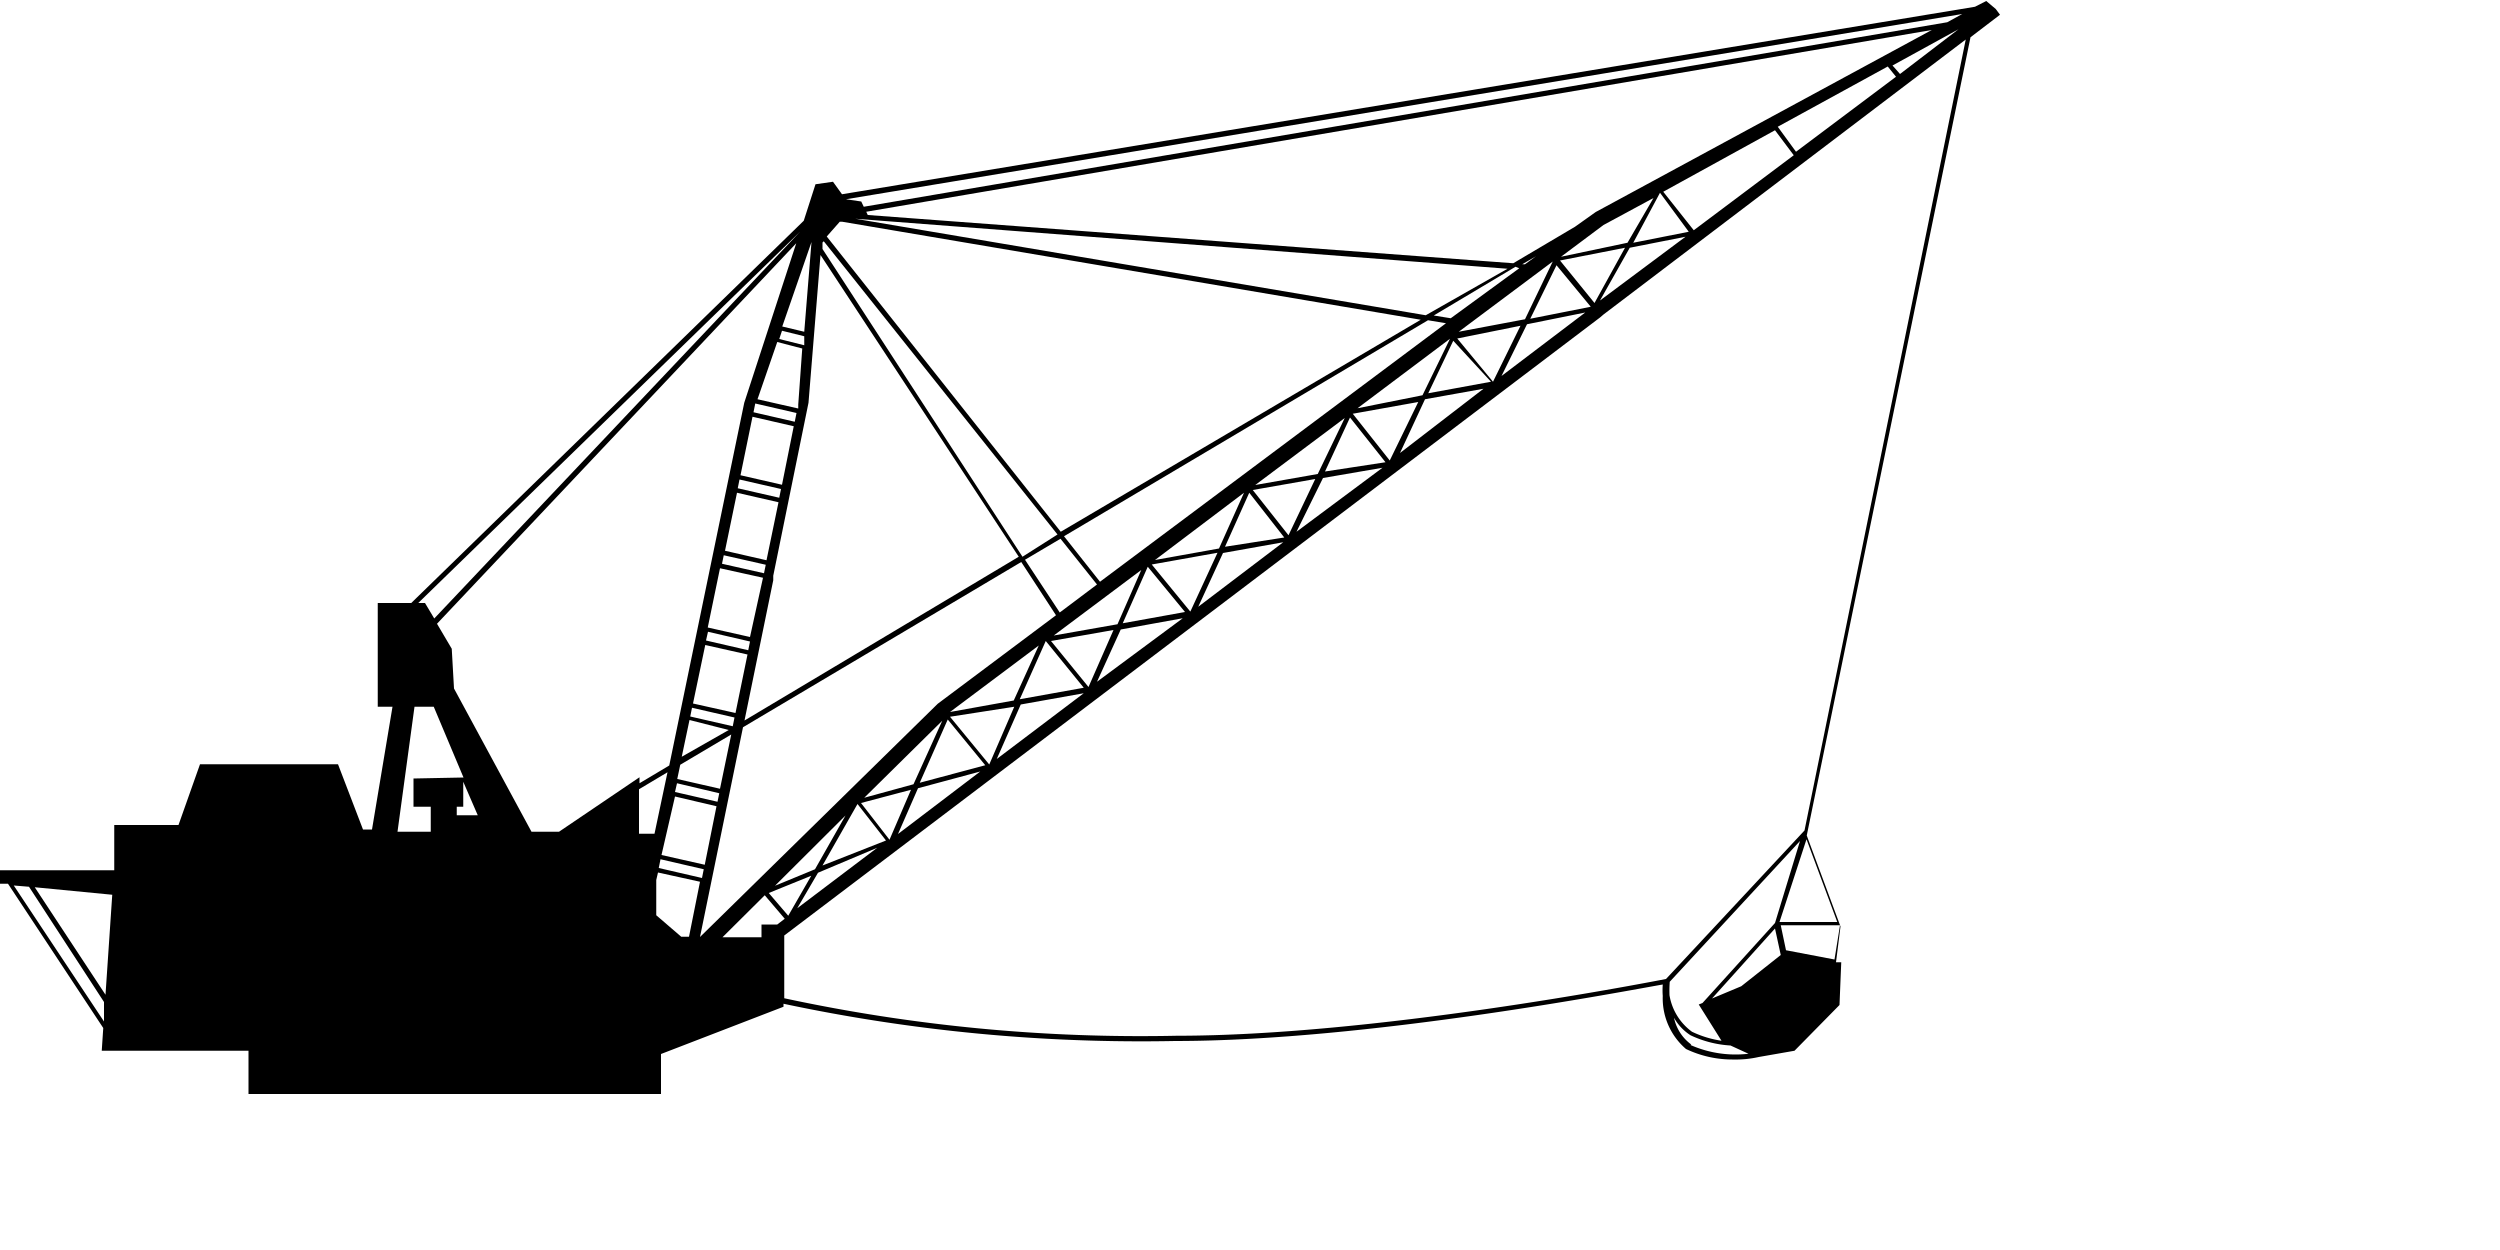 <!--Scalable Vector Graphic-->
<svg xmlns="http://www.w3.org/2000/svg" xmlns:xlink="http://www.w3.org/1999/xlink" viewBox="0 0 100 50">
	<title>Draglines</title>
	<path class="cls-1" d="M88,28.32h0l-.17-.23,0,0-.19-.16h0l-.19-.16L87,28,41.68,35.5,41.32,35h0l-.7.1h0l-.47,1.46L24.45,51.85H23.11V56h.59l-.82,4.91h-.36l-1-2.61H16l-.86,2.43H12.57v1.81H8v.54l.32,0,3.81,5.77-.06.91h5.87l0,1.73h16.5V69.89L39.34,68h0v-.12A68.82,68.82,0,0,0,55,69.37c7.66,0,18-2,19.51-2.26a3.17,3.17,0,0,0,0,.46,2.67,2.67,0,0,0,.93,2.12h0a4.31,4.31,0,0,0,1.91.42,4.1,4.1,0,0,0,1-.1h0l1.43-.25,1.8-1.83,0,0,.07-1.71-.21,0,.18-1.43h0l-1.35-3.64,6.55-31.93ZM34.25,62.93l.07-.3L36,63l-.44,2.2h-.31l-1-.86ZM83.84,30.8l-4,3-.73-1,4.4-2.41Zm-.14-.45,2.64-1.45L84,30.69ZM55.61,52.19l-1.54-1.88,2.63-.47-1.08,2.34ZM73.1,37.44,70.44,38l1.7-1.27,2-1.08Zm1.3-2L75.55,37l-2.22.44Zm-4,2.71L73,37.64l-1.22,2.21ZM71.63,40l-2.42.48,1.05-2.14ZM69,40.5,66.35,41l3.76-2.81ZM52.7,52.7l-2.55.45,3.5-2.62Zm1.21-2.3,1.49,1.81-2.49.45ZM42.44,59.85l2-.53-.86,2Zm1,1.5-2.54,1,1.4-2.46Zm-.87-1.71,3.12-3.08L44.54,59.1Zm3.34-3.13,1.5,1.83-2.62.7ZM46,56.4,48.57,56l-1,2.31Zm0-.19,3.55-2.66-1,2.2Zm3.83-2.84h0l1.52,1.87-2.56.46Zm.21,0,2.5-.44-1,2.28Zm7.72-5.93-1,2.23-2.56.46Zm.21,0,1.4,1.79L57,49.6Zm.14-.11,2.5-.44-1.07,2.25Zm.1-.2,3.58-2.68-1.08,2.24Zm3.79-2.7,1.42,1.79L61,46.59Zm.11-.15,2.62-.47-1.14,2.34Zm.19-.22L66,41.28,64.9,43.54Zm3.83-2.7L67.64,43l-2.51.46Zm.16-.09,2.53-.51-1.1,2.24ZM45.51,55.88,36,65.21l1.72-8.39,11.13-6.61,1.39,2.13Zm-7.73.67,1.15-5.61h0l0-.18h0l1.41-6.92.48-5.91L48.75,50Zm2.15-12.64,0,.16-1.63-.37.79-2.29,1,.26Zm-.07.34-.07.35-1.65-.38.07-.35Zm-.11.53-.47,2.34-1.66-.38.48-2.34Zm-.51,2.51-.07.35-1.66-.38.07-.35Zm-.1.53-.48,2.32L37,49.76l.48-2.32Zm-.51,2.5-.07.34-1.68-.38.07-.34Zm-.11.52L38,53.21l-1.69-.38.49-2.37ZM38,53.39l-.07.35-1.69-.39.08-.35Zm-.1.52-.48,2.34-1.7-.38.49-2.34Zm-.52,2.52-.07.35-1.7-.39.07-.35Zm-.23.5L35.27,58l.31-1.47Zm.1.18-.45,2.17-1.71-.39.12-.57Zm-.48,2.35-.07.34L35,59.41l.08-.35Zm-.11.52-.47,2.34-1.73-.39L35,59.59Zm-.51,2.52-.07.35-1.73-.4.07-.35Zm5.67-2.15L40.6,62.5,39,63.16Zm-1.37,2.41-.92,1.6-.78-.91Zm.27-.12,2.37-1-3.2,2.42Zm4-3.38,2.49-.67-3.29,2.5Zm4.11-3.35,2.52-.45-3.48,2.63Zm4-3,2.48-.45L51.88,55Zm4.09-3.06,2.41-.43L55.93,52Zm4-3,2.38-.41L59.86,49ZM65,43.7l2.34-.42L64,45.85Zm4.08-3,2.33-.47-3.35,2.54Zm4.11-3.06,2.23-.44L72,39.75Zm1.34-2.24L79,32.94l.75,1-4,3ZM50.39,52.23,49,50.12l1.42-.84,1.46,1.83ZM48.9,50l-8-12.31,0-.26.05-.05L50.3,49.11Zm-8.73-9-.88-.21,1.17-3.38Zm0,.18,0,.36-1-.25.11-.33ZM38.59,63.54l.8.94-.3.23h-.63v.51H36.9ZM52,51l-1.44-1.82,14.56-8.64.72.12Zm-1.57-2L41.07,37.19l.52-.59.1,0,23.14,3.92ZM69,38.3h-.11l.55-.32Zm-.23.16-2.74,2-.68-.11,3.27-1.95Zm-3.74,1.88L42.21,36.48l26.09,2Zm-37.92,20h-.84V60h.26v-1Zm-2.57-1.47V60h.69v1H23.9L24.58,56h.77l1.19,2.83ZM71.83,36.21,71,36.8l-2.47,1.46L42.71,36.33l-.06-.13,42.62-7.27ZM34.18,61.08h-.62V59.3l1.14-.68ZM12.49,63.52l-.27,4L9.39,63.22Zm74-35.23-.6.33L42.55,36l-.1-.21h0l-.61-.09,0,0ZM37.77,43.84l-3,14.51-1.19.71v-.24L30.36,61h-1.1l-3.1-5.73-.09-1.59-.59-1L39.85,37.46ZM40,37,25.37,52.47,25,51.85h-.27ZM8.55,63.15l.61.05,3,4.61,0,.78ZM74.79,67h0L80,61.37,79,64.65h0L76.1,67.85l-.15.06.91,1.45A4.12,4.12,0,0,1,75.68,69a2.26,2.26,0,0,1-.9-1.46A4.78,4.78,0,0,1,74.79,67Zm2.86.18-1.17.49L79,64.87l.23,1.06Zm-2,2.33a1.77,1.77,0,0,1-.69-1.07,2,2,0,0,0,.66.7h0a4.3,4.3,0,0,0,1.6.41l.72.33A4.46,4.46,0,0,1,75.62,69.53Zm5.73-3.4-1.94-.37,0,0-.21-1h2.37Zm-2.2-1.5,1.08-3.31,1.23,3.31Zm1-3.66h0l-5.54,5.94h0c-1.05.2-11.72,2.27-19.58,2.27a67.81,67.81,0,0,1-15.69-1.5V65.15L72,40.43l0,0,.14-.12,0,0,14.49-11Z" transform="translate(-8 -27.73)"/>
</svg>
